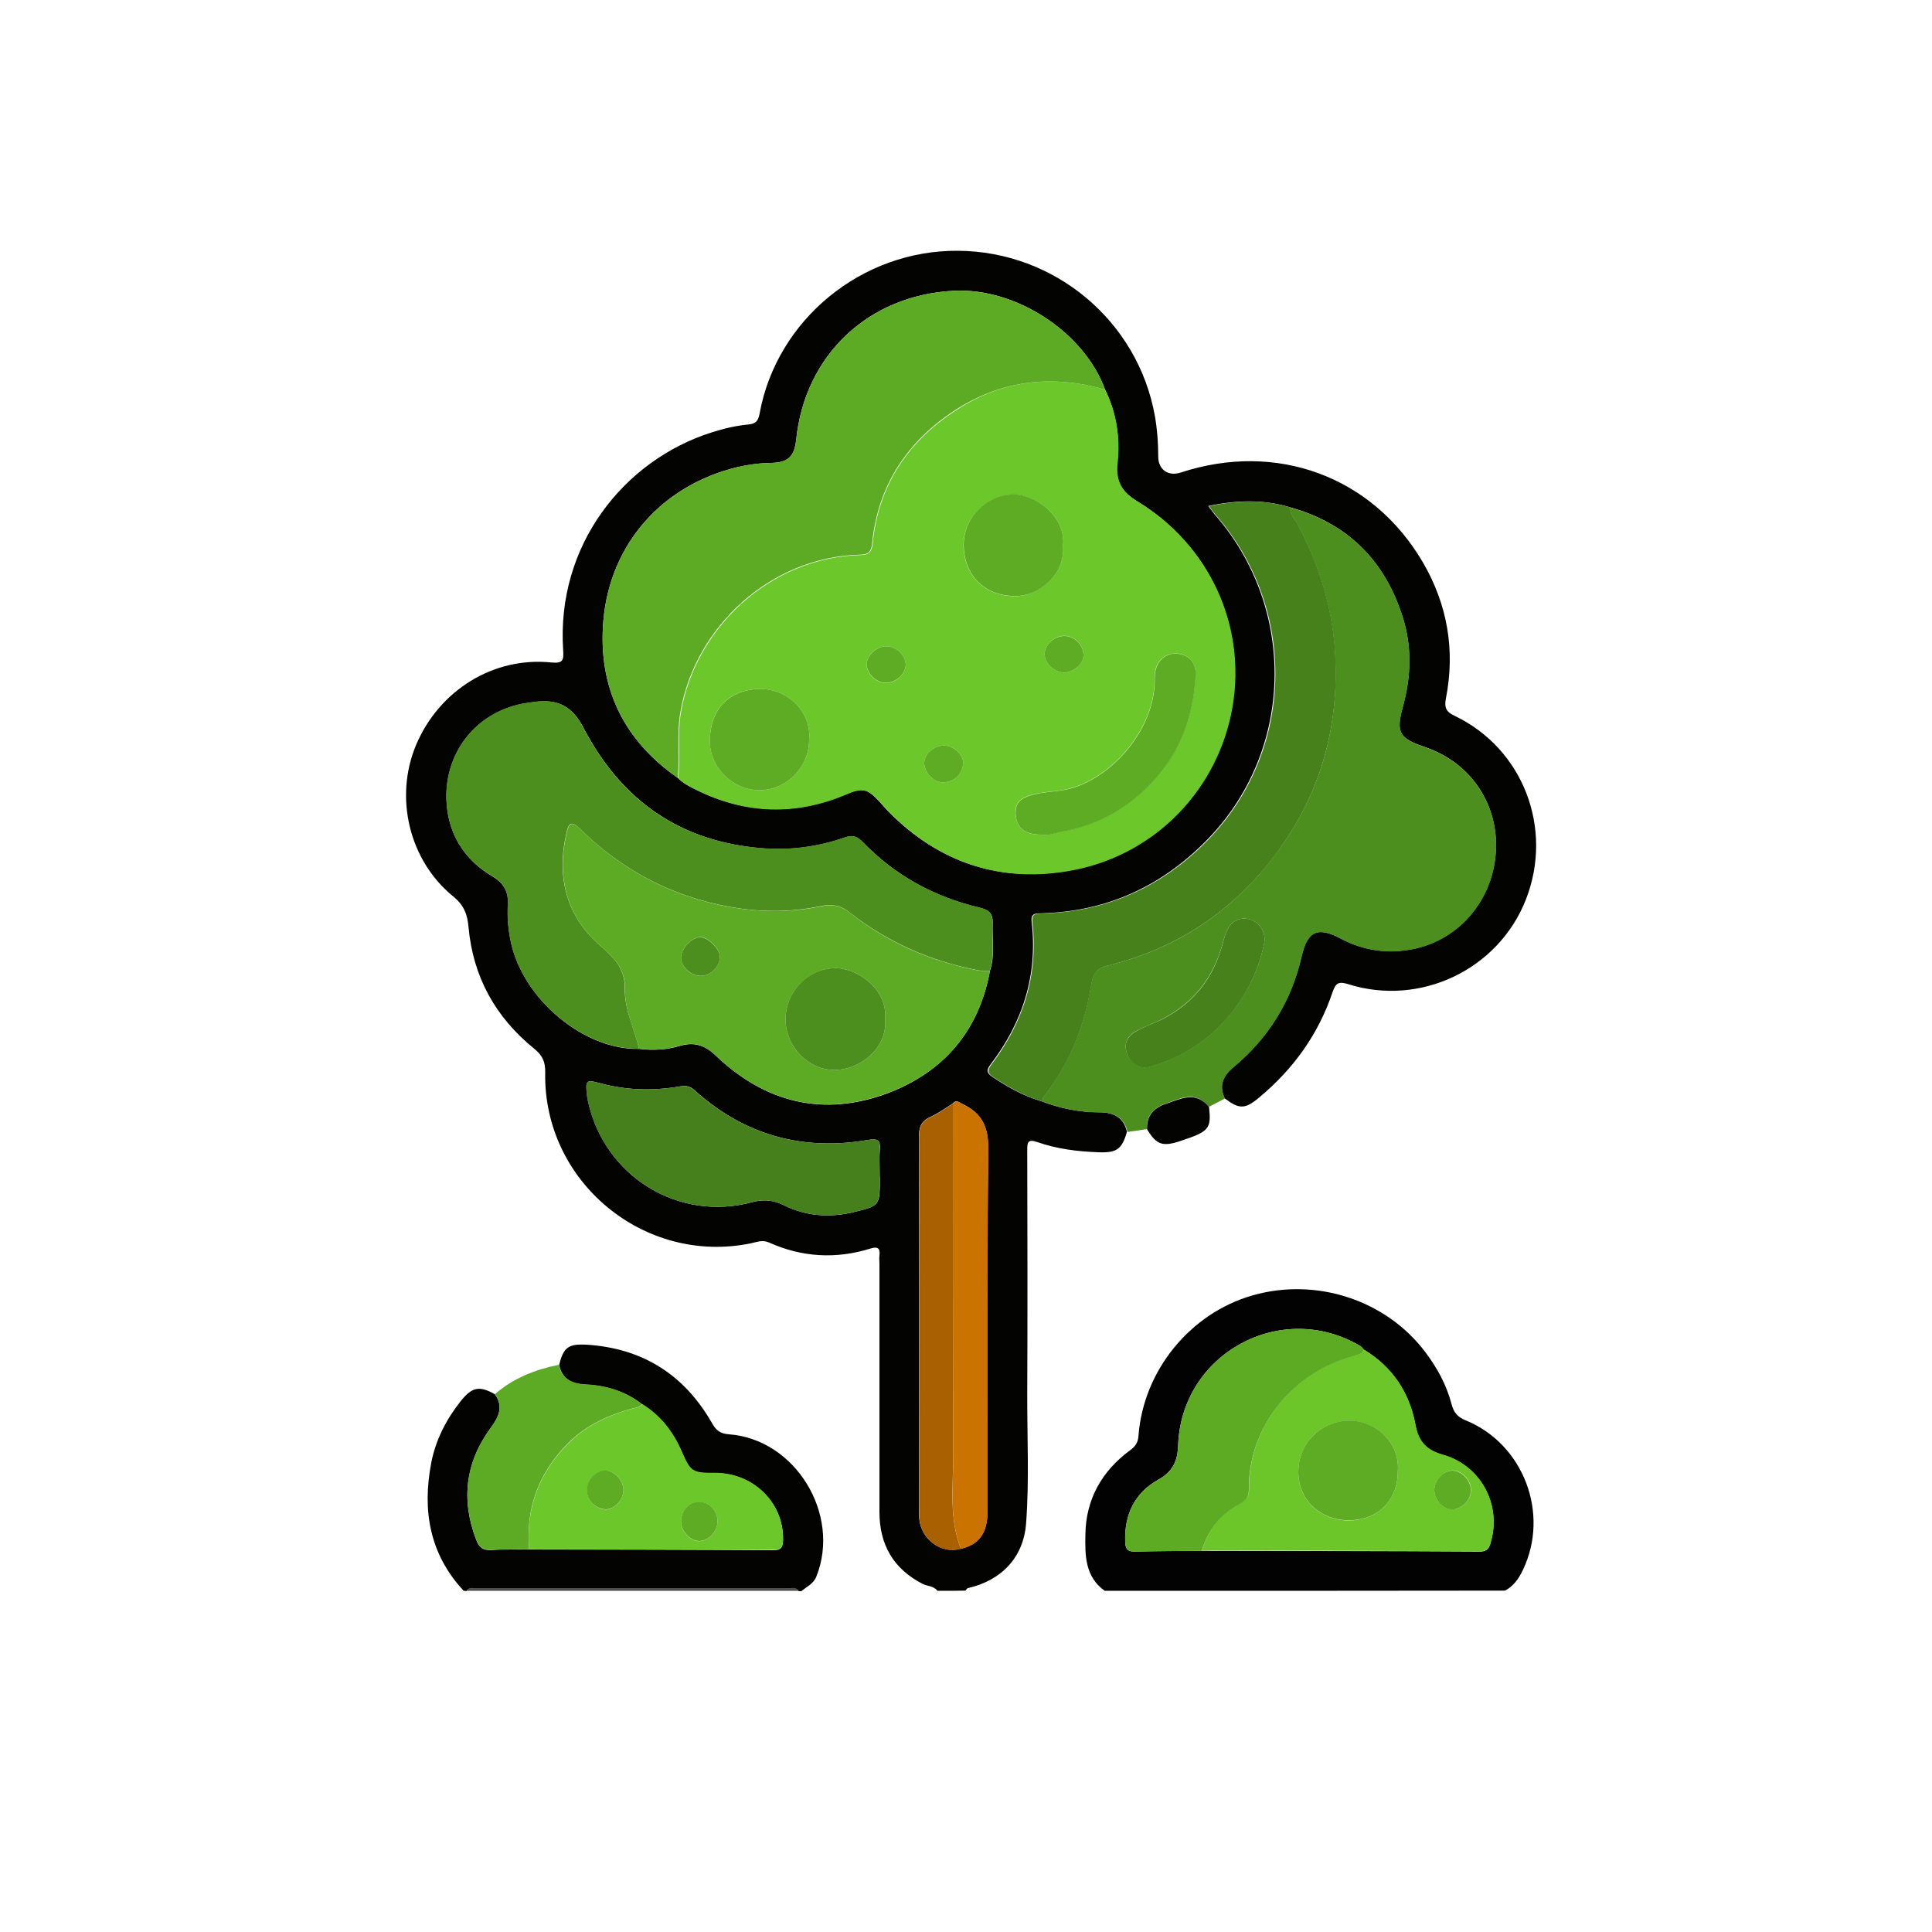 <?xml version="1.0" encoding="utf-8"?>
<!-- Generator: Adobe Illustrator 28.1.0, SVG Export Plug-In . SVG Version: 6.00 Build 0)  -->
<svg version="1.1" id="Capa_1" xmlns="http://www.w3.org/2000/svg" xmlns:xlink="http://www.w3.org/1999/xlink" x="0px" y="0px"
	 viewBox="0 0 100 100" style="enable-background:new 0 0 100 100;" xml:space="preserve">
<style type="text/css">
	.st0{fill:#030302;}
	.st1{fill:#020202;}
	.st2{fill:#030402;}
	.st3{fill:#4F4F4F;}
	.st4{fill:#4D8F1E;}
	.st5{fill:#5DAB24;}
	.st6{fill:#6CC72A;}
	.st7{fill:#46811C;}
	.st8{fill:#46801C;}
	.st9{fill:#A86000;}
	.st10{fill:#CB7300;}
	.st11{fill:#6CC62A;}
	.st12{fill:#5DAA23;}
	.st13{fill:#5EAC24;}
</style>
<g>
	<path class="st0" d="M48.52,82.34c-0.19-0.26-0.51-0.23-0.77-0.36c-1.51-0.78-2.23-2.03-2.23-3.72c0-4.29,0-8.58,0-12.86
		c0-0.14-0.02-0.27,0-0.41c0.05-0.38-0.09-0.48-0.45-0.37c-1.79,0.56-3.56,0.46-5.27-0.31c-0.33-0.15-0.63-0.02-0.92,0.04
		c-5.52,1.15-10.77-3.18-10.66-8.84c0.01-0.55-0.14-0.88-0.57-1.23c-2-1.62-3.17-3.72-3.4-6.3c-0.06-0.66-0.23-1.12-0.79-1.58
		c-2.3-1.87-3.06-5.15-1.92-7.85c1.2-2.83,4.01-4.57,7-4.26c0.61,0.06,0.64-0.13,0.61-0.62c-0.37-5.44,3.14-9.85,7.69-11.29
		c0.63-0.2,1.26-0.35,1.91-0.41c0.4-0.04,0.5-0.21,0.57-0.58c0.89-4.85,5.29-8.45,10.26-8.41c5.03,0.03,9.33,3.65,10.2,8.57
		c0.12,0.69,0.17,1.39,0.17,2.09c0,0.66,0.51,1.03,1.16,0.82c4.96-1.63,9.93,0.19,12.54,4.65c1.27,2.18,1.68,4.55,1.19,7.04
		c-0.1,0.51,0.04,0.71,0.47,0.91c3.53,1.7,5.11,5.82,3.67,9.5c-1.42,3.62-5.46,5.56-9.2,4.38c-0.48-0.15-0.64-0.07-0.8,0.39
		c-0.73,2.19-2.03,4-3.81,5.48c-0.73,0.61-1.03,0.61-1.78,0.04c-0.31-0.65-0.11-1.15,0.43-1.6c1.83-1.52,3.02-3.44,3.55-5.76
		c0.3-1.31,0.84-1.55,2.03-0.91c1.19,0.63,2.44,0.79,3.73,0.54c2.44-0.49,4.26-2.65,4.3-5.3c0.04-2.3-1.35-4.36-3.67-5.15
		c-1.35-0.46-1.53-0.75-1.14-2.14c0.42-1.54,0.46-3.08-0.02-4.59c-0.92-2.92-2.84-4.85-5.82-5.68c-1.38-0.42-2.76-0.38-4.24-0.07
		c0.15,0.19,0.22,0.3,0.3,0.4c4.32,4.89,4.16,12.31-0.41,16.93c-2.33,2.36-5.15,3.66-8.5,3.75c-0.3,0.01-0.59-0.03-0.53,0.45
		c0.32,2.76-0.47,5.21-2.14,7.39c-0.24,0.31-0.15,0.46,0.12,0.64c0.79,0.52,1.61,0.99,2.53,1.25c0.96,0.37,1.96,0.57,2.99,0.57
		c0.72,0,1.26,0.25,1.43,1.01c-0.26,0.92-0.54,1.1-1.5,1.06c-1.06-0.04-2.12-0.17-3.12-0.52c-0.54-0.19-0.54,0.03-0.54,0.45
		c0.01,4.17,0.02,8.35,0,12.52c-0.01,2.26,0.11,4.51-0.06,6.76c-0.13,1.75-1.26,2.95-3.01,3.35c-0.05,0.01-0.08,0.08-0.13,0.13
		C49.51,82.34,49.01,82.34,48.52,82.34z M49.31,57.12c-0.38,0.24-0.75,0.51-1.15,0.69c-0.49,0.22-0.6,0.54-0.6,1.05
		c0.02,6.38,0.01,12.77,0.01,19.15c0,0.2-0.01,0.41,0.01,0.61c0.11,1.08,1.16,1.83,2.15,1.54c0.94-0.21,1.38-0.81,1.38-1.93
		c0-6.25-0.04-12.5,0.04-18.75c0.01-1.16-0.33-1.86-1.32-2.33C49.65,57.07,49.5,56.89,49.31,57.12z M51.24,50.25
		c0.27-0.81,0.11-1.65,0.14-2.47c0.02-0.51-0.21-0.69-0.68-0.8c-2.33-0.55-4.37-1.66-6.04-3.39c-0.29-0.3-0.53-0.38-0.93-0.24
		c-1.37,0.48-2.78,0.67-4.24,0.56c-4.28-0.33-7.33-2.48-9.29-6.24c-0.57-1.1-1.31-1.51-2.57-1.33c-0.2,0.03-0.4,0.05-0.6,0.09
		c-2.47,0.5-4,2.58-3.92,4.96c0.06,1.73,0.89,3.1,2.41,3.99c0.57,0.34,0.81,0.8,0.77,1.45c-0.04,0.65,0.02,1.3,0.16,1.95
		c0.64,2.96,3.79,5.58,6.64,5.51c0.7,0.09,1.4,0.05,2.08-0.15c0.75-0.22,1.3-0.06,1.88,0.5c2.56,2.44,5.58,3.19,8.91,1.94
		C48.85,55.48,50.67,53.36,51.24,50.25z M57.2,20.17c-1.08-2.97-4.6-5.28-7.82-5.12c-4.43,0.22-7.72,3.32-8.17,7.71
		c-0.09,0.87-0.42,1.19-1.31,1.2c-0.59,0.01-1.17,0.09-1.74,0.22c-3.86,0.93-6.59,3.95-6.93,7.95c-0.29,3.39,1.01,6.16,3.85,8.13
		c0.27,0.28,0.62,0.45,0.96,0.62c2.53,1.24,5.1,1.33,7.7,0.24c0.89-0.37,1.14-0.32,1.78,0.37c0.15,0.17,0.3,0.34,0.45,0.5
		c2.65,2.69,5.86,3.74,9.56,3.03c4.3-0.83,7.52-4.22,8.24-8.47c0.71-4.19-1.19-8.35-4.92-10.61c-0.8-0.49-1.12-1.04-1.03-1.98
		C57.98,22.67,57.79,21.38,57.2,20.17z M45.53,60.67c0-0.38-0.02-0.77,0.01-1.15c0.03-0.45-0.04-0.61-0.59-0.52
		c-3.4,0.59-6.42-0.24-9-2.57c-0.23-0.21-0.45-0.25-0.74-0.2c-1.39,0.24-2.77,0.21-4.14-0.16c-0.73-0.2-0.77-0.16-0.69,0.58
		c0.01,0.13,0.04,0.27,0.07,0.4c0.85,3.83,4.66,6.21,8.5,5.17c0.57-0.15,1.08-0.11,1.62,0.16c1.15,0.57,2.37,0.66,3.61,0.36
		c1.36-0.33,1.36-0.34,1.36-1.73C45.53,60.89,45.53,60.78,45.53,60.67z"/>
	<path class="st1" d="M57.18,82.34c-1.03-0.73-1.02-1.86-1-2.91c0.02-1.82,0.85-3.29,2.32-4.37c0.29-0.21,0.41-0.42,0.43-0.77
		c0.26-3.36,2.68-6.32,5.9-7.24c3.31-0.95,6.92,0.25,8.94,2.93c0.62,0.82,1.1,1.7,1.36,2.69c0.11,0.43,0.31,0.68,0.74,0.85
		c2.99,1.22,4.35,4.82,2.96,7.73c-0.21,0.45-0.48,0.84-0.93,1.08C70.99,82.34,64.09,82.34,57.18,82.34z M70.6,69.86
		c-0.06-0.06-0.11-0.14-0.19-0.19c-4.09-2.42-9.26,0.38-9.43,5.14c-0.03,0.83-0.28,1.36-1.03,1.78c-1.22,0.68-1.76,1.8-1.71,3.22
		c0.01,0.37,0.14,0.51,0.52,0.5c1.15-0.03,2.29-0.03,3.44-0.04c4.8,0.01,9.61,0.01,14.41,0.04c0.46,0,0.5-0.31,0.58-0.6
		c0.49-1.9-0.59-3.87-2.51-4.4c-0.85-0.24-1.26-0.67-1.42-1.55C72.95,72.08,72.07,70.75,70.6,69.86z"/>
	<path class="st2" d="M24,82.34c-1.77-1.9-2.15-4.16-1.68-6.62c0.23-1.19,0.77-2.24,1.52-3.19c0.58-0.73,0.96-0.83,1.78-0.36
		c0.44,0.63,0.21,1.15-0.2,1.71c-1.32,1.78-1.57,3.72-0.78,5.8c0.14,0.38,0.34,0.58,0.79,0.55c0.65-0.05,1.3-0.02,1.96-0.03
		c4.21,0.01,8.42,0.01,12.64,0.04c0.46,0,0.5-0.23,0.5-0.59c0.01-1.9-1.57-3.42-3.54-3.4c-1.16,0.01-1.25-0.05-1.71-1.12
		c-0.44-1.02-1.09-1.86-2.04-2.44c-0.86-0.67-1.85-0.97-2.92-1.02c-0.71-0.03-1.21-0.27-1.38-1.01c0.22-0.92,0.48-1.11,1.41-1.06
		c2.91,0.18,5.07,1.55,6.51,4.07c0.21,0.38,0.44,0.54,0.88,0.57c3.43,0.26,5.79,4.13,4.52,7.35c-0.15,0.39-0.5,0.53-0.78,0.77
		c-0.05,0-0.09,0-0.14,0c-0.14-0.22-0.37-0.13-0.56-0.13c-5.36,0-10.72,0-16.09,0c-0.19,0-0.41-0.09-0.56,0.13
		C24.09,82.34,24.05,82.34,24,82.34z"/>
	<path class="st3" d="M24.14,82.34c0.14-0.22,0.37-0.13,0.56-0.13c5.36,0,10.72,0,16.09,0c0.19,0,0.41-0.09,0.56,0.13
		C35.61,82.34,29.87,82.34,24.14,82.34z"/>
	<path class="st4" d="M58.36,58.59c-0.18-0.76-0.71-1.02-1.43-1.01c-1.03,0-2.03-0.2-2.99-0.57c0.03-0.08,0.03-0.19,0.08-0.25
		c1.33-1.68,2.09-3.62,2.44-5.7c0.1-0.61,0.22-0.92,0.87-1.08c3.33-0.81,6.1-2.55,8.27-5.23c2.49-3.06,3.65-6.54,3.52-10.5
		c-0.08-2.58-0.8-4.94-2-7.19c-0.13-0.25-0.39-0.46-0.33-0.79c2.98,0.83,4.9,2.76,5.82,5.68c0.48,1.51,0.44,3.05,0.02,4.59
		c-0.38,1.39-0.21,1.68,1.14,2.14c2.31,0.79,3.7,2.85,3.67,5.15c-0.04,2.65-1.86,4.82-4.3,5.3c-1.29,0.26-2.55,0.09-3.73-0.54
		c-1.2-0.64-1.73-0.4-2.03,0.91c-0.53,2.33-1.72,4.24-3.55,5.76c-0.54,0.45-0.73,0.95-0.43,1.6c-0.28,0.14-0.55,0.29-0.83,0.43
		c-0.68-0.86-1.45-0.44-2.23-0.17c-0.65,0.22-1,0.63-0.98,1.32C59.03,58.5,58.7,58.54,58.36,58.59z M64.35,47.54
		c-0.73,0.07-0.9,0.69-1.07,1.31c-0.47,1.74-1.49,3.05-3.09,3.88c-0.46,0.24-0.96,0.4-1.41,0.65c-0.45,0.26-0.65,0.69-0.42,1.21
		c0.23,0.52,0.64,0.77,1.2,0.61c2.95-0.84,5.23-3.28,5.87-6.36C65.57,48.16,65.06,47.53,64.35,47.54z"/>
	<path class="st5" d="M27.39,80.19c-0.65,0.01-1.31-0.01-1.96,0.03c-0.45,0.03-0.64-0.18-0.79-0.55c-0.79-2.08-0.54-4.02,0.78-5.8
		c0.41-0.56,0.64-1.08,0.2-1.71c0.95-0.83,2.08-1.27,3.3-1.52c0.17,0.74,0.68,0.97,1.38,1.01c1.07,0.05,2.06,0.35,2.92,1.02
		c-0.07,0.18-0.25,0.17-0.4,0.21c-1.28,0.34-2.46,0.87-3.41,1.81C27.9,76.21,27.2,78.04,27.39,80.19z"/>
	<path class="st2" d="M59.37,58.45c-0.02-0.7,0.33-1.1,0.98-1.32c0.78-0.26,1.55-0.68,2.23,0.17c0.12,1.12,0.01,1.26-1.43,1.74
		C60.18,59.37,59.87,59.27,59.37,58.45z"/>
	<path class="st6" d="M57.2,20.17c0.6,1.2,0.79,2.49,0.65,3.81c-0.1,0.93,0.22,1.49,1.03,1.98c3.73,2.26,5.63,6.42,4.92,10.61
		c-0.72,4.24-3.95,7.64-8.24,8.47c-3.69,0.71-6.9-0.34-9.56-3.03c-0.16-0.16-0.3-0.34-0.45-0.5c-0.64-0.69-0.9-0.75-1.78-0.37
		c-2.6,1.09-5.17,1.01-7.7-0.24c-0.34-0.17-0.69-0.34-0.96-0.62c0.11-1.14-0.06-2.29,0.14-3.43c0.76-4.37,4.64-8.01,9.3-8.12
		c0.43-0.01,0.57-0.16,0.62-0.59c0.29-3.01,1.82-5.29,4.31-6.9C51.83,19.68,54.46,19.37,57.2,20.17z M53.91,43.2
		c0.33,0.07,0.67-0.09,1.02-0.15c2.02-0.36,3.68-1.35,5.01-2.92c1.28-1.51,1.83-3.27,1.94-5.2c0.03-0.44-0.17-0.87-0.62-1.03
		c-0.41-0.15-0.86-0.09-1.19,0.25c-0.26,0.27-0.31,0.66-0.31,1.01c0.01,2.57-2.18,5.05-4.38,5.65c-0.68,0.19-1.38,0.14-2.05,0.35
		c-0.44,0.14-0.77,0.32-0.77,0.87C52.57,42.82,52.98,43.21,53.91,43.2z M41.88,38.29c0.13-1.41-1.06-2.65-2.56-2.63
		c-1.35,0.02-2.53,0.79-2.58,2.63c-0.04,1.4,1.16,2.6,2.54,2.61C40.7,40.91,41.88,39.73,41.88,38.29z M55.02,28.26
		c0.17-1.54-1.43-2.67-2.56-2.66c-1.4,0.01-2.61,1.21-2.59,2.65c0.02,1.38,0.92,2.56,2.61,2.61C53.79,30.88,55.15,29.7,55.02,28.26z
		 M45.87,33.45c-0.52,0-1.02,0.48-1.01,0.97c0.01,0.46,0.49,0.92,0.98,0.93c0.52,0.01,1.03-0.44,1.04-0.93
		C46.89,33.93,46.39,33.45,45.87,33.45z M48.77,40.49c0.59,0.02,1.06-0.41,1.08-0.98c0.02-0.44-0.48-0.91-0.97-0.92
		c-0.51-0.01-1.01,0.4-1.04,0.85C47.81,39.95,48.28,40.48,48.77,40.49z M55.06,34.81c0.49,0.01,1.01-0.43,1.02-0.88
		c0.02-0.52-0.43-1-0.95-1.02c-0.52-0.02-1.03,0.42-1.06,0.91C54.05,34.31,54.55,34.8,55.06,34.81z"/>
	<path class="st5" d="M57.2,20.17c-2.74-0.8-5.36-0.49-7.75,1.05c-2.48,1.61-4.01,3.89-4.31,6.9c-0.04,0.43-0.19,0.58-0.62,0.59
		c-4.65,0.11-8.54,3.74-9.3,8.12c-0.2,1.15-0.03,2.29-0.14,3.43c-2.84-1.97-4.14-4.74-3.85-8.13c0.34-4,3.07-7.01,6.93-7.95
		c0.57-0.14,1.15-0.21,1.74-0.22c0.89-0.02,1.22-0.34,1.31-1.2c0.45-4.38,3.74-7.49,8.17-7.71C52.6,14.9,56.12,17.2,57.2,20.17z"/>
	<path class="st4" d="M33.08,54.28c-2.85,0.07-6-2.55-6.64-5.51c-0.14-0.64-0.2-1.29-0.16-1.95c0.04-0.65-0.19-1.12-0.77-1.45
		c-1.52-0.89-2.35-2.26-2.41-3.99c-0.08-2.38,1.46-4.46,3.92-4.96c0.2-0.04,0.4-0.06,0.6-0.09c1.26-0.18,1.99,0.23,2.57,1.33
		c1.96,3.77,5,5.92,9.29,6.24c1.46,0.11,2.87-0.08,4.24-0.56c0.41-0.14,0.65-0.06,0.93,0.24c1.67,1.73,3.71,2.84,6.04,3.39
		c0.47,0.11,0.7,0.29,0.68,0.8c-0.03,0.83,0.13,1.66-0.14,2.47c-0.2,0-0.41,0.02-0.61-0.02c-2.45-0.47-4.68-1.45-6.64-2.99
		c-0.5-0.4-0.97-0.44-1.5-0.33c-1.56,0.33-3.14,0.32-4.69,0.04c-3-0.53-5.6-1.9-7.77-4.04c-0.47-0.46-0.59-0.28-0.7,0.21
		c-0.54,2.33,0.01,4.36,1.83,5.91c0.73,0.62,1.21,1.2,1.19,2.19C32.33,52.29,32.84,53.26,33.08,54.28z"/>
	<path class="st5" d="M33.08,54.28c-0.25-1.02-0.75-1.99-0.73-3.06c0.02-0.99-0.46-1.57-1.19-2.19c-1.82-1.55-2.37-3.58-1.83-5.91
		c0.11-0.49,0.23-0.67,0.7-0.21c2.17,2.14,4.77,3.51,7.77,4.04c1.55,0.27,3.13,0.29,4.69-0.04c0.53-0.11,0.99-0.07,1.5,0.33
		c1.95,1.55,4.19,2.52,6.64,2.99c0.2,0.04,0.41,0.01,0.61,0.02c-0.57,3.11-2.39,5.24-5.29,6.32c-3.33,1.25-6.35,0.5-8.91-1.94
		c-0.58-0.56-1.13-0.72-1.88-0.5C34.49,54.34,33.78,54.37,33.08,54.28z M45.81,52.75c0.16-1.53-1.44-2.66-2.58-2.64
		c-1.4,0.02-2.58,1.23-2.57,2.67c0.01,1.4,1.19,2.63,2.57,2.6C44.6,55.35,45.95,54.19,45.81,52.75z M36.28,50.51
		c0.52-0.01,0.99-0.49,0.98-1.01c-0.01-0.41-0.64-1.02-1.04-1c-0.43,0.03-0.97,0.61-0.97,1.05C35.25,50.05,35.77,50.53,36.28,50.51z
		"/>
	<path class="st7" d="M66.8,26.27c-0.06,0.33,0.19,0.54,0.33,0.79c1.2,2.25,1.92,4.6,2,7.19c0.12,3.96-1.04,7.44-3.52,10.5
		c-2.17,2.67-4.94,4.41-8.27,5.23c-0.65,0.16-0.77,0.47-0.87,1.08c-0.35,2.08-1.11,4.02-2.44,5.7c-0.05,0.06-0.06,0.17-0.08,0.25
		c-0.92-0.26-1.73-0.73-2.53-1.25c-0.27-0.18-0.35-0.33-0.12-0.64c1.66-2.18,2.45-4.63,2.14-7.39c-0.06-0.48,0.23-0.44,0.53-0.45
		c3.34-0.09,6.17-1.39,8.5-3.75c4.57-4.63,4.73-12.04,0.41-16.93c-0.09-0.1-0.16-0.21-0.3-0.4C64.03,25.89,65.42,25.84,66.8,26.27z"
		/>
	<path class="st8" d="M45.53,60.67c0,0.11,0,0.23,0,0.34c0,1.4,0,1.41-1.36,1.73c-1.24,0.3-2.47,0.21-3.61-0.36
		c-0.54-0.27-1.05-0.31-1.62-0.16c-3.83,1.04-7.64-1.34-8.5-5.17c-0.03-0.13-0.06-0.26-0.07-0.4c-0.08-0.74-0.04-0.78,0.69-0.58
		c1.37,0.37,2.75,0.4,4.14,0.16c0.29-0.05,0.51,0,0.74,0.2c2.58,2.33,5.6,3.16,9,2.57c0.55-0.1,0.62,0.06,0.59,0.52
		C45.51,59.9,45.53,60.29,45.53,60.67z"/>
	<path class="st9" d="M49.74,80.17c-0.99,0.29-2.05-0.46-2.15-1.54c-0.02-0.2-0.01-0.41-0.01-0.61c0-6.38,0.01-12.77-0.01-19.15
		c0-0.51,0.11-0.84,0.6-1.05c0.41-0.18,0.77-0.46,1.15-0.69c0.01,6.06,0,12.12,0.02,18.18C49.34,76.93,49.11,78.59,49.74,80.17z"/>
	<path class="st10" d="M49.74,80.17c-0.63-1.58-0.39-3.24-0.4-4.86c-0.02-6.06-0.02-12.12-0.02-18.18c0.19-0.24,0.34-0.06,0.52,0.03
		c0.99,0.47,1.33,1.17,1.32,2.33c-0.07,6.25-0.03,12.5-0.04,18.75C51.11,79.35,50.67,79.96,49.74,80.17z"/>
	<path class="st11" d="M70.6,69.86c1.48,0.89,2.36,2.22,2.67,3.88c0.16,0.88,0.57,1.31,1.42,1.55c1.91,0.54,3,2.5,2.51,4.4
		c-0.08,0.29-0.11,0.6-0.58,0.6c-4.8-0.02-9.61-0.03-14.41-0.04c0.32-1.09,0.98-1.9,1.98-2.43c0.32-0.17,0.46-0.36,0.46-0.73
		c-0.04-3.29,2.33-6.13,5.48-6.94C70.32,70.11,70.51,70.08,70.6,69.86z M72.35,76.17c0.13-1.55-1.2-2.65-2.53-2.63
		c-1.47,0.02-2.62,1.16-2.62,2.66c0,1.42,1.12,2.5,2.61,2.5C71.31,78.69,72.35,77.66,72.35,76.17z M74.24,77.15
		c0.01,0.49,0.48,0.99,0.93,0.97c0.54-0.02,0.99-0.5,0.97-1.03c-0.02-0.5-0.49-0.98-0.95-0.98C74.7,76.12,74.24,76.63,74.24,77.15z"
		/>
	<path class="st12" d="M70.6,69.86c-0.08,0.22-0.27,0.25-0.48,0.31c-3.15,0.81-5.52,3.65-5.48,6.94c0,0.37-0.14,0.56-0.46,0.73
		c-0.99,0.53-1.66,1.34-1.98,2.43c-1.15,0.01-2.3,0.01-3.44,0.04c-0.38,0.01-0.51-0.12-0.52-0.5c-0.05-1.41,0.49-2.54,1.71-3.22
		c0.76-0.42,1-0.94,1.03-1.78c0.17-4.76,5.34-7.56,9.43-5.14C70.48,69.72,70.53,69.8,70.6,69.86z"/>
	<path class="st6" d="M27.39,80.19c-0.18-2.15,0.52-3.98,2.04-5.5c0.95-0.94,2.14-1.47,3.41-1.81c0.15-0.04,0.32-0.03,0.4-0.21
		c0.95,0.59,1.6,1.43,2.04,2.44c0.46,1.06,0.56,1.13,1.71,1.12c1.97-0.01,3.54,1.5,3.54,3.4c0,0.36-0.04,0.59-0.5,0.59
		C35.81,80.2,31.6,80.2,27.39,80.19z M37.14,78.74c0-0.54-0.44-1-0.95-1c-0.51,0-0.94,0.46-0.94,1.01c0,0.52,0.47,1.02,0.95,1.02
		C36.68,79.76,37.14,79.26,37.14,78.74z M32.27,77.15c0.01-0.52-0.45-1.03-0.94-1.03c-0.46,0-0.93,0.48-0.95,0.98
		c-0.02,0.53,0.43,1,0.97,1.03C31.78,78.14,32.26,77.65,32.27,77.15z"/>
	<path class="st7" d="M64.35,47.54c0.72-0.01,1.22,0.62,1.08,1.31c-0.64,3.08-2.91,5.52-5.87,6.36c-0.56,0.16-0.98-0.09-1.2-0.61
		c-0.23-0.52-0.03-0.95,0.42-1.21c0.44-0.26,0.95-0.42,1.41-0.65c1.61-0.83,2.63-2.14,3.09-3.88
		C63.45,48.23,63.62,47.61,64.35,47.54z"/>
	<path class="st13" d="M53.91,43.2c-0.93,0-1.34-0.39-1.34-1.16c0-0.55,0.33-0.73,0.77-0.87c0.67-0.21,1.36-0.17,2.05-0.35
		c2.2-0.6,4.39-3.08,4.38-5.65c0-0.35,0.05-0.73,0.31-1.01c0.33-0.35,0.78-0.4,1.19-0.25c0.45,0.16,0.64,0.59,0.62,1.03
		c-0.11,1.93-0.66,3.69-1.94,5.2c-1.33,1.57-2.99,2.56-5.01,2.92C54.59,43.12,54.24,43.28,53.91,43.2z"/>
	<path class="st13" d="M41.88,38.29c0,1.44-1.18,2.62-2.6,2.61c-1.38-0.01-2.58-1.21-2.54-2.61c0.06-1.84,1.23-2.6,2.58-2.63
		C40.82,35.64,42.01,36.88,41.88,38.29z"/>
	<path class="st13" d="M55.02,28.26c0.13,1.44-1.22,2.63-2.53,2.59c-1.69-0.04-2.59-1.22-2.61-2.61c-0.02-1.44,1.18-2.65,2.59-2.65
		C53.59,25.59,55.19,26.72,55.02,28.26z"/>
	<path class="st13" d="M45.87,33.45c0.52,0,1.02,0.48,1.01,0.96c-0.01,0.49-0.52,0.94-1.04,0.93c-0.49-0.01-0.96-0.47-0.98-0.93
		C44.85,33.94,45.36,33.45,45.87,33.45z"/>
	<path class="st13" d="M48.77,40.49c-0.49-0.01-0.96-0.54-0.93-1.05c0.03-0.45,0.52-0.86,1.04-0.85c0.49,0.01,0.99,0.48,0.97,0.92
		C49.83,40.08,49.36,40.51,48.77,40.49z"/>
	<path class="st13" d="M55.06,34.81c-0.51-0.01-1.01-0.5-0.99-0.98c0.02-0.49,0.53-0.93,1.06-0.91c0.52,0.02,0.97,0.5,0.95,1.02
		C56.07,34.38,55.56,34.81,55.06,34.81z"/>
	<path class="st4" d="M45.81,52.75c0.14,1.44-1.21,2.6-2.58,2.63c-1.38,0.03-2.56-1.2-2.57-2.6c-0.01-1.45,1.17-2.66,2.57-2.67
		C44.37,50.09,45.97,51.22,45.81,52.75z"/>
	<path class="st4" d="M36.28,50.51c-0.51,0.01-1.03-0.47-1.03-0.95c0-0.45,0.54-1.03,0.97-1.05c0.4-0.02,1.03,0.59,1.04,1
		C37.27,50.02,36.8,50.5,36.28,50.51z"/>
	<path class="st13" d="M72.35,76.17c0,1.49-1.04,2.52-2.54,2.52c-1.49,0-2.61-1.07-2.61-2.5c0-1.49,1.15-2.63,2.62-2.66
		C71.15,73.51,72.48,74.62,72.35,76.17z"/>
	<path class="st13" d="M74.24,77.15c-0.01-0.52,0.45-1.03,0.94-1.03c0.46,0,0.93,0.48,0.95,0.98c0.02,0.53-0.43,1-0.97,1.03
		C74.72,78.14,74.25,77.65,74.24,77.15z"/>
	<path class="st13" d="M37.14,78.74c0,0.52-0.46,1.02-0.94,1.02c-0.48,0-0.95-0.5-0.95-1.02c0-0.55,0.43-1.01,0.94-1.01
		C36.7,77.74,37.14,78.19,37.14,78.74z"/>
	<path class="st13" d="M32.27,77.15c-0.01,0.49-0.48,0.99-0.93,0.97c-0.54-0.03-0.99-0.5-0.97-1.03c0.02-0.5,0.49-0.98,0.95-0.98
		C31.81,76.12,32.28,76.63,32.27,77.15z"/>
</g>
</svg>
